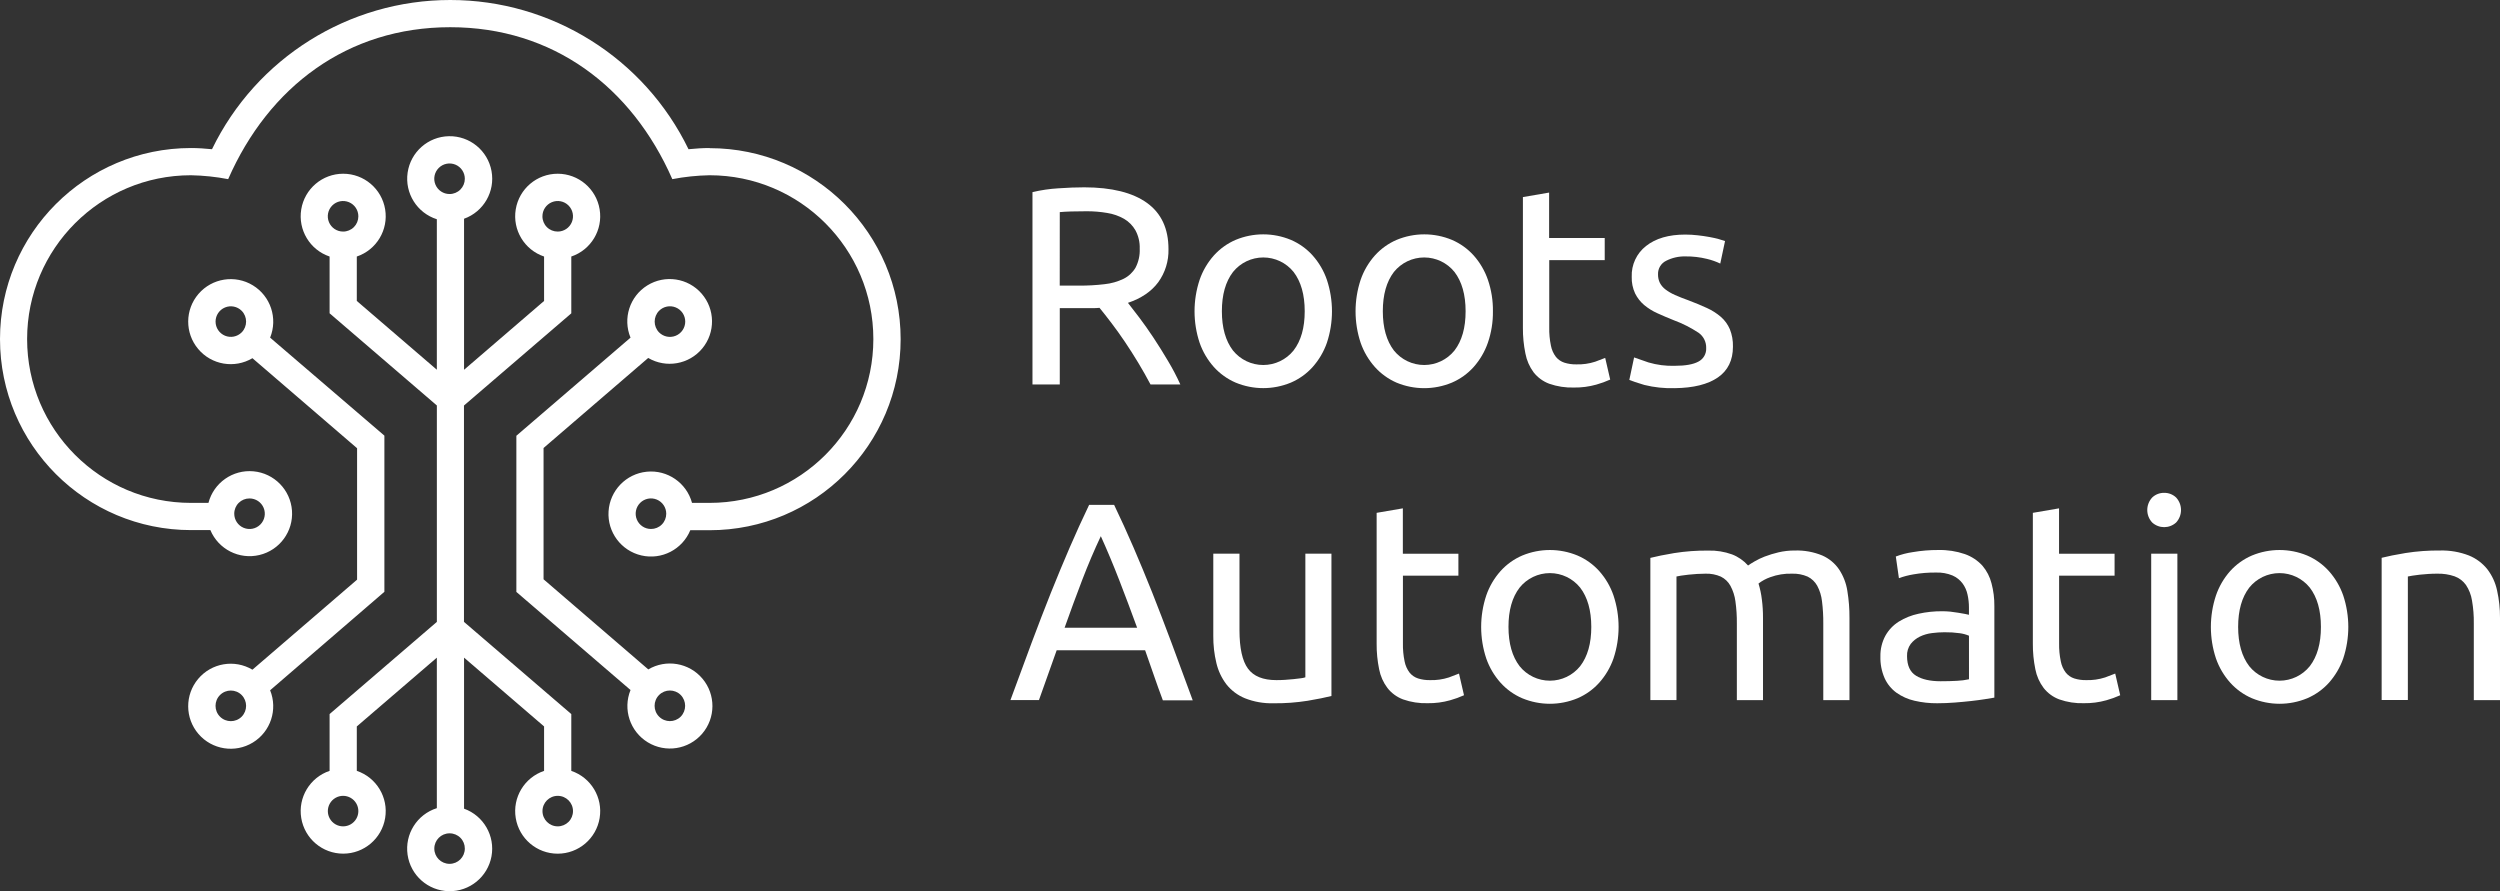 <svg width="258" height="92" viewBox="0 0 258 92" fill="none" xmlns="http://www.w3.org/2000/svg">
<rect x="0" y="0" width="258" height="92" fill="#333333" stroke="none"/>
<path fill-rule="evenodd" clip-rule="evenodd" d="M223.341 50.863C222.882 50.853 222.438 51.026 222.107 51.343C221.429 52.07 221.429 53.198 222.107 53.924C222.807 54.561 223.875 54.561 224.575 53.924C225.249 53.196 225.249 52.072 224.575 51.343C224.244 51.026 223.8 50.853 223.341 50.863Z" fill="white"/>
<path fill-rule="evenodd" clip-rule="evenodd" d="M240.348 58.942C239.722 58.247 238.954 57.697 238.095 57.329C236.271 56.572 234.221 56.572 232.398 57.329C231.54 57.697 230.772 58.248 230.147 58.942C229.499 59.675 229.003 60.53 228.686 61.456C227.988 63.564 227.988 65.842 228.686 67.95C229.007 68.871 229.506 69.72 230.155 70.448C230.779 71.143 231.547 71.694 232.406 72.062C234.229 72.819 236.279 72.819 238.102 72.062C238.962 71.694 239.731 71.144 240.356 70.448C241.002 69.719 241.5 68.87 241.822 67.95C242.52 65.842 242.52 63.564 241.822 61.456C241.501 60.529 241 59.675 240.348 58.942ZM238.371 68.75C237.61 69.697 236.461 70.247 235.246 70.247C234.032 70.247 232.883 69.697 232.122 68.75C231.358 67.75 230.976 66.399 230.976 64.695C230.976 62.992 231.358 61.641 232.122 60.643C232.883 59.696 234.032 59.145 235.246 59.145C236.461 59.145 237.61 59.696 238.371 60.643C239.135 61.639 239.518 62.99 239.519 64.695C239.521 66.4 239.138 67.752 238.371 68.75Z" fill="white"/>
<path fill-rule="evenodd" clip-rule="evenodd" d="M204.581 58.374C204.086 57.835 203.465 57.425 202.774 57.182C201.894 56.881 200.966 56.739 200.036 56.761C199.15 56.757 198.266 56.83 197.393 56.98C196.796 57.066 196.211 57.218 195.648 57.432L195.968 59.667C196.454 59.491 196.955 59.359 197.465 59.275C198.237 59.14 199.02 59.077 199.804 59.087C200.385 59.066 200.964 59.169 201.502 59.391C201.91 59.571 202.265 59.851 202.534 60.207C202.788 60.552 202.964 60.949 203.051 61.368C203.148 61.802 203.196 62.245 203.195 62.69V63.446C203.118 63.425 202.984 63.397 202.79 63.358L202.101 63.237C201.841 63.191 201.565 63.152 201.272 63.121C200.983 63.093 200.702 63.08 200.431 63.08C199.61 63.075 198.791 63.161 197.989 63.338C197.269 63.49 196.581 63.765 195.955 64.151C195.38 64.512 194.906 65.011 194.574 65.604C194.218 66.264 194.04 67.005 194.058 67.754C194.037 68.523 194.186 69.287 194.494 69.992C194.765 70.588 195.186 71.104 195.715 71.489C196.275 71.884 196.908 72.166 197.576 72.317C198.347 72.496 199.136 72.583 199.927 72.576C200.53 72.576 201.132 72.551 201.734 72.503C202.346 72.454 202.911 72.403 203.435 72.343C203.959 72.284 204.426 72.222 204.845 72.155L205.818 71.995V62.545C205.826 61.756 205.728 60.97 205.526 60.207C205.357 59.531 205.034 58.904 204.581 58.374ZM203.2 70.1C202.794 70.189 202.382 70.242 201.967 70.26C201.473 70.29 200.906 70.304 200.266 70.304C199.199 70.304 198.356 70.115 197.739 69.736C197.121 69.358 196.81 68.685 196.807 67.718C196.785 67.265 196.919 66.819 197.186 66.453C197.44 66.133 197.763 65.875 198.131 65.697C198.525 65.508 198.947 65.386 199.38 65.335C199.808 65.278 200.239 65.249 200.671 65.248C201.2 65.242 201.729 65.275 202.253 65.348C202.578 65.391 202.896 65.478 203.198 65.606L203.2 70.1Z" fill="white"/>
<path fill-rule="evenodd" clip-rule="evenodd" d="M165.047 58.942C164.423 58.247 163.655 57.696 162.796 57.329C160.972 56.572 158.923 56.572 157.099 57.329C156.241 57.696 155.473 58.247 154.849 58.942C154.198 59.675 153.698 60.529 153.38 61.456C152.681 63.564 152.681 65.842 153.38 67.95C153.701 68.871 154.2 69.72 154.849 70.448C155.472 71.144 156.24 71.695 157.099 72.062C158.923 72.819 160.972 72.819 162.796 72.062C163.655 71.695 164.423 71.144 165.047 70.448C165.695 69.72 166.194 68.871 166.515 67.95C167.214 65.842 167.214 63.564 166.515 61.456C166.197 60.529 165.698 59.675 165.047 58.942ZM163.072 68.75C162.311 69.697 161.162 70.247 159.948 70.247C158.733 70.247 157.584 69.697 156.823 68.75C156.059 67.75 155.676 66.399 155.675 64.695C155.673 62.992 156.056 61.641 156.823 60.643C157.584 59.696 158.733 59.145 159.948 59.145C161.162 59.145 162.311 59.696 163.072 60.643C163.836 61.639 164.219 62.99 164.221 64.695C164.222 66.4 163.839 67.752 163.072 68.75Z" fill="white"/>
<path fill-rule="evenodd" clip-rule="evenodd" d="M118.917 61.172C118.266 59.542 117.622 57.988 116.984 56.508C116.345 55.028 115.677 53.56 114.978 52.104H112.397C111.7 53.557 111.032 55.025 110.391 56.508C109.751 57.991 109.105 59.546 108.453 61.172C107.806 62.798 107.143 64.519 106.463 66.334C105.783 68.15 105.055 70.121 104.277 72.25H107.219L109.049 67.108H118.176C118.486 67.981 118.785 68.835 119.077 69.689C119.369 70.544 119.678 71.391 120.006 72.271H123.088C122.312 70.142 121.585 68.171 120.907 66.357C120.229 64.544 119.566 62.815 118.917 61.172ZM109.865 64.785C110.464 63.099 111.066 61.464 111.672 59.881C112.277 58.298 112.922 56.782 113.605 55.333C114.262 56.786 114.897 58.302 115.51 59.881C116.122 61.461 116.737 63.096 117.353 64.785H109.865Z" fill="white"/>
<path fill-rule="evenodd" clip-rule="evenodd" d="M257.701 60.947C257.534 60.151 257.192 59.401 256.699 58.754C256.198 58.123 255.543 57.632 254.797 57.329C253.843 56.959 252.825 56.784 251.803 56.812C250.616 56.801 249.431 56.887 248.259 57.071C247.226 57.243 246.402 57.408 245.786 57.566V72.242H248.491V59.494C248.587 59.474 248.749 59.445 248.969 59.407C249.188 59.368 249.444 59.334 249.725 59.306C250.006 59.278 250.303 59.252 250.61 59.231C250.917 59.21 251.222 59.203 251.514 59.203C252.128 59.185 252.74 59.279 253.32 59.479C253.788 59.651 254.193 59.959 254.484 60.364C254.805 60.847 255.018 61.392 255.109 61.964C255.246 62.751 255.309 63.548 255.297 64.347V72.253H258V63.766C258.007 62.818 257.906 61.873 257.701 60.947Z" fill="white"/>
<path d="M224.706 57.14H222.004V72.253H224.706V57.14Z" fill="white"/>
<path fill-rule="evenodd" clip-rule="evenodd" d="M217.244 69.912C216.611 70.116 215.948 70.21 215.283 70.188C214.869 70.196 214.457 70.138 214.062 70.015C213.72 69.904 213.418 69.696 213.192 69.416C212.932 69.075 212.756 68.678 212.676 68.257C212.546 67.641 212.487 67.011 212.5 66.381V59.412H218.225V57.146H212.493V52.461L209.79 52.925V66.409C209.782 67.303 209.869 68.195 210.048 69.07C210.183 69.771 210.476 70.431 210.905 71.001C211.324 71.534 211.882 71.942 212.518 72.178C213.334 72.465 214.196 72.598 215.061 72.57C215.846 72.582 216.628 72.479 217.384 72.266C217.87 72.13 218.346 71.957 218.806 71.749L218.29 69.512C218.081 69.597 217.737 69.728 217.244 69.912Z" fill="white"/>
<path fill-rule="evenodd" clip-rule="evenodd" d="M189.794 58.767C189.364 58.135 188.764 57.637 188.065 57.329C187.166 56.957 186.198 56.781 185.226 56.813C184.658 56.809 184.092 56.872 183.54 57.001C183.056 57.115 182.58 57.261 182.115 57.437C181.744 57.579 181.384 57.752 181.042 57.954C180.75 58.129 180.525 58.263 180.401 58.361C179.949 57.852 179.381 57.458 178.744 57.213C177.963 56.931 177.136 56.798 176.305 56.821C175.122 56.808 173.94 56.894 172.772 57.079C171.755 57.251 170.937 57.416 170.317 57.574V72.25H173.012V59.495C173.089 59.474 173.244 59.445 173.476 59.407C173.709 59.368 173.964 59.334 174.251 59.306C174.537 59.278 174.826 59.252 175.136 59.231C175.446 59.211 175.737 59.203 176.008 59.203C176.552 59.184 177.093 59.288 177.591 59.507C178.01 59.713 178.355 60.043 178.579 60.452C178.847 60.949 179.022 61.49 179.095 62.05C179.202 62.811 179.251 63.579 179.243 64.347V72.253H181.942V63.766C181.945 63.135 181.907 62.503 181.826 61.877C181.76 61.315 181.643 60.761 181.478 60.22C181.844 59.94 182.251 59.72 182.686 59.567C183.406 59.302 184.17 59.179 184.936 59.203C185.49 59.183 186.041 59.287 186.55 59.507C186.968 59.714 187.313 60.043 187.538 60.452C187.803 60.948 187.97 61.491 188.031 62.05C188.126 62.812 188.17 63.579 188.163 64.347V72.253H190.865V63.766C190.872 62.832 190.798 61.898 190.646 60.976C190.525 60.187 190.234 59.433 189.794 58.767Z" fill="white"/>
<path fill-rule="evenodd" clip-rule="evenodd" d="M149.524 69.912C148.891 70.117 148.229 70.21 147.565 70.188C147.151 70.196 146.739 70.138 146.344 70.015C146.001 69.904 145.698 69.696 145.471 69.416C145.213 69.075 145.036 68.678 144.955 68.257C144.827 67.64 144.769 67.011 144.782 66.381V59.412H150.507V57.146H144.774V52.461L142.069 52.925V66.409C142.06 67.303 142.147 68.195 142.327 69.07C142.462 69.771 142.755 70.431 143.184 71.001C143.603 71.534 144.16 71.941 144.795 72.178C145.611 72.464 146.473 72.597 147.337 72.57C148.122 72.582 148.905 72.48 149.66 72.266C150.148 72.13 150.624 71.958 151.085 71.749L150.569 69.512C150.362 69.597 150.019 69.728 149.524 69.912Z" fill="white"/>
<path fill-rule="evenodd" clip-rule="evenodd" d="M134.713 69.899C134.558 69.949 134.398 69.983 134.236 69.999L133.495 70.087C133.224 70.116 132.932 70.139 132.622 70.16C132.313 70.18 132.013 70.188 131.722 70.188C130.345 70.188 129.367 69.791 128.787 68.998C128.207 68.205 127.916 66.887 127.914 65.044V57.14H125.212V65.624C125.202 66.569 125.31 67.512 125.532 68.43C125.719 69.226 126.07 69.973 126.565 70.624C127.07 71.26 127.73 71.755 128.482 72.062C129.416 72.43 130.414 72.605 131.417 72.578C132.599 72.592 133.78 72.505 134.948 72.32C135.965 72.148 136.784 71.984 137.405 71.827V57.14H134.713V69.899Z" fill="white"/>
<path fill-rule="evenodd" clip-rule="evenodd" d="M135.467 26.366C134.843 25.671 134.075 25.12 133.216 24.753C131.393 23.996 129.343 23.996 127.52 24.753C126.662 25.121 125.894 25.672 125.269 26.366C124.618 27.098 124.118 27.953 123.8 28.88C123.102 30.988 123.102 33.266 123.8 35.374C124.121 36.295 124.62 37.144 125.269 37.873C125.894 38.567 126.662 39.117 127.52 39.486C129.343 40.243 131.393 40.243 133.216 39.486C134.075 39.118 134.843 38.568 135.467 37.873C136.116 37.144 136.615 36.295 136.936 35.374C137.634 33.266 137.634 30.988 136.936 28.88C136.618 27.953 136.119 27.098 135.467 26.366ZM133.492 36.174C132.731 37.119 131.582 37.668 130.368 37.668C129.154 37.668 128.006 37.119 127.244 36.174C126.48 35.174 126.098 33.823 126.098 32.119C126.098 30.416 126.481 29.064 127.249 28.064C128.011 27.119 129.159 26.57 130.373 26.57C131.587 26.57 132.736 27.119 133.498 28.064C134.262 29.062 134.645 30.414 134.646 32.119C134.648 33.824 134.263 35.176 133.492 36.174Z" fill="white"/>
<path fill-rule="evenodd" clip-rule="evenodd" d="M154.069 32.119C154.084 31.018 153.909 29.922 153.553 28.88C153.235 27.953 152.736 27.099 152.087 26.366C151.461 25.671 150.692 25.121 149.833 24.753C148.01 23.996 145.96 23.996 144.137 24.753C143.279 25.121 142.511 25.672 141.886 26.366C141.235 27.098 140.735 27.953 140.417 28.88C139.719 30.988 139.719 33.266 140.417 35.374C140.738 36.295 141.237 37.144 141.886 37.873C142.508 38.568 143.273 39.12 144.129 39.491C145.952 40.248 148.002 40.248 149.826 39.491C150.685 39.123 151.453 38.572 152.079 37.878C152.726 37.148 153.224 36.3 153.545 35.379C153.907 34.331 154.085 33.228 154.069 32.119ZM150.102 36.174C149.34 37.119 148.191 37.668 146.977 37.668C145.763 37.668 144.615 37.119 143.853 36.174C143.089 35.174 142.707 33.823 142.707 32.119C142.707 30.416 143.089 29.064 143.853 28.064C144.615 27.119 145.763 26.57 146.977 26.57C148.191 26.57 149.34 27.119 150.102 28.064C150.866 29.062 151.249 30.414 151.25 32.119C151.252 33.824 150.869 35.176 150.102 36.174Z" fill="white"/>
<path fill-rule="evenodd" clip-rule="evenodd" d="M109.369 31.799H112.697C112.955 31.799 113.213 31.799 113.471 31.77C113.84 32.217 114.245 32.739 114.705 33.34C115.164 33.941 115.621 34.584 116.086 35.27C116.55 35.957 117.01 36.682 117.466 37.436C117.923 38.19 118.341 38.938 118.731 39.674H121.81C121.435 38.847 121.013 38.042 120.546 37.263C120.054 36.429 119.555 35.629 119.049 34.865C118.543 34.101 118.053 33.406 117.58 32.78C117.105 32.15 116.713 31.642 116.403 31.254C117.78 30.79 118.821 30.082 119.526 29.133C120.248 28.138 120.621 26.933 120.587 25.705C120.587 23.592 119.846 22.003 118.365 20.938C116.883 19.872 114.728 19.337 111.899 19.332C111.086 19.332 110.188 19.366 109.209 19.435C108.314 19.489 107.424 19.621 106.551 19.828V39.674H109.369V31.799ZM109.369 21.89C110.01 21.831 110.918 21.802 112.131 21.802C112.847 21.798 113.563 21.857 114.268 21.978C114.881 22.075 115.471 22.281 116.011 22.587C116.499 22.875 116.903 23.286 117.183 23.779C117.492 24.359 117.643 25.01 117.619 25.666C117.65 26.348 117.5 27.026 117.183 27.631C116.891 28.125 116.461 28.523 115.946 28.776C115.329 29.073 114.665 29.26 113.985 29.329C113.117 29.432 112.244 29.481 111.37 29.476H109.364L109.369 21.89Z" fill="white"/>
<path fill-rule="evenodd" clip-rule="evenodd" d="M177.291 38.949C178.323 38.231 178.84 37.175 178.84 35.779C178.857 35.161 178.748 34.547 178.52 33.972C178.312 33.488 177.999 33.056 177.603 32.708C177.17 32.336 176.686 32.027 176.166 31.791C175.603 31.53 174.964 31.264 174.248 30.994C173.706 30.8 173.241 30.614 172.854 30.441C172.508 30.291 172.18 30.1 171.878 29.873C171.637 29.692 171.438 29.459 171.298 29.192C171.167 28.92 171.103 28.621 171.109 28.32C171.083 27.723 171.415 27.169 171.953 26.91C172.564 26.599 173.243 26.445 173.928 26.461C174.682 26.451 175.434 26.538 176.166 26.719C176.636 26.831 177.094 26.992 177.531 27.2L178.024 24.877C177.869 24.82 177.652 24.75 177.371 24.673C177.09 24.595 176.767 24.523 176.398 24.456C176.029 24.389 175.624 24.329 175.205 24.283C174.777 24.233 174.346 24.208 173.915 24.208C172.211 24.208 170.865 24.6 169.875 25.385C168.898 26.146 168.347 27.33 168.394 28.567C168.375 29.158 168.495 29.745 168.742 30.281C168.968 30.738 169.284 31.143 169.672 31.474C170.09 31.822 170.555 32.111 171.052 32.331C171.584 32.573 172.141 32.811 172.722 33.043C173.63 33.377 174.496 33.816 175.304 34.349C175.808 34.711 176.098 35.301 176.078 35.921C176.11 36.502 175.798 37.048 175.28 37.315C174.745 37.607 173.927 37.753 172.826 37.751C171.911 37.78 170.998 37.662 170.121 37.403C169.443 37.17 168.949 36.998 168.639 36.886L168.146 39.209C168.416 39.325 168.932 39.497 169.695 39.726C170.722 39.979 171.779 40.091 172.836 40.059C174.772 40.035 176.257 39.664 177.291 38.949Z" fill="white"/>
<path fill-rule="evenodd" clip-rule="evenodd" d="M158.269 38.425C158.688 38.958 159.246 39.365 159.882 39.602C160.698 39.887 161.56 40.02 162.424 39.994C163.209 40.006 163.992 39.903 164.747 39.69C165.234 39.553 165.71 39.38 166.172 39.173L165.656 36.935C165.462 37.013 165.119 37.145 164.623 37.328C163.99 37.533 163.327 37.626 162.662 37.604C162.249 37.611 161.837 37.551 161.443 37.428C161.102 37.317 160.799 37.11 160.571 36.832C160.312 36.49 160.135 36.092 160.055 35.671C159.927 35.054 159.869 34.426 159.882 33.797V26.843H165.607V24.564H159.869V19.874L157.164 20.339V33.823C157.156 34.715 157.243 35.606 157.422 36.481C157.554 37.185 157.843 37.849 158.269 38.425Z" fill="white"/>
<path d="M73.218 15.277C72.485 15.277 71.781 15.329 71.055 15.399C66.485 5.98 56.935 0 46.466 0C35.997 0 26.448 5.98 21.878 15.399C21.15 15.329 20.445 15.277 19.715 15.277C8.826 15.277 0 24.104 0 34.992C0 45.88 8.826 54.706 19.715 54.706H21.71C22.541 56.687 24.684 57.775 26.773 57.277C28.863 56.779 30.285 54.842 30.133 52.699C29.981 50.556 28.301 48.839 26.162 48.64C24.023 48.441 22.055 49.82 21.511 51.898H19.704C10.367 51.898 2.798 44.329 2.798 34.992C2.798 25.655 10.367 18.086 19.704 18.086C20.994 18.11 22.28 18.244 23.547 18.488C27.729 8.954 35.857 2.808 46.46 2.808C57.063 2.808 65.194 8.946 69.383 18.488C70.649 18.244 71.934 18.11 73.224 18.086C82.561 18.086 90.13 25.655 90.13 34.992C90.13 44.329 82.561 51.898 73.224 51.898H71.417C70.855 49.826 68.876 48.465 66.74 48.681C64.604 48.898 62.938 50.628 62.803 52.771C62.667 54.913 64.102 56.839 66.194 57.322C68.286 57.806 70.42 56.704 71.239 54.719H73.231C84.119 54.719 92.946 45.893 92.946 35.005C92.946 24.117 84.119 15.29 73.231 15.29L73.218 15.277ZM25.752 51.439C26.39 51.439 26.965 51.823 27.209 52.413C27.453 53.002 27.317 53.681 26.866 54.132C26.414 54.583 25.736 54.717 25.146 54.472C24.557 54.227 24.174 53.651 24.175 53.013C24.173 52.595 24.338 52.193 24.634 51.897C24.931 51.601 25.333 51.436 25.752 51.439ZM67.181 54.59C66.543 54.591 65.967 54.208 65.722 53.618C65.477 53.029 65.612 52.351 66.062 51.899C66.513 51.447 67.192 51.312 67.781 51.556C68.371 51.8 68.756 52.375 68.756 53.013C68.759 53.432 68.594 53.835 68.298 54.131C68.002 54.428 67.6 54.593 67.181 54.59Z" fill="white"/>
<path d="M66.894 69.075L56.095 59.783V46.233L66.894 36.941C68.742 38.026 71.105 37.612 72.473 35.963C73.842 34.313 73.814 31.915 72.406 30.299C70.999 28.683 68.628 28.325 66.806 29.453C64.984 30.582 64.249 32.865 65.07 34.845L53.289 44.97V61.087L65.07 71.21C64.261 73.202 65.014 75.486 66.849 76.606C68.684 77.726 71.06 77.352 72.462 75.722C73.864 74.093 73.878 71.687 72.496 70.04C71.114 68.394 68.743 67.991 66.894 69.088V69.075ZM68.017 32.073C68.469 31.62 69.148 31.484 69.739 31.728C70.33 31.972 70.716 32.548 70.716 33.188C70.716 33.827 70.33 34.403 69.739 34.648C69.148 34.892 68.469 34.756 68.017 34.303C67.411 33.683 67.411 32.693 68.017 32.073ZM70.247 73.961C69.629 74.575 68.631 74.572 68.016 73.955C67.401 73.339 67.401 72.341 68.016 71.725C68.631 71.108 69.629 71.105 70.247 71.719C70.859 72.341 70.859 73.339 70.247 73.961Z" fill="white"/>
<path d="M39.669 61.074V44.958L27.876 34.845C28.685 32.853 27.932 30.569 26.097 29.448C24.262 28.328 21.886 28.703 20.484 30.332C19.082 31.962 19.068 34.368 20.45 36.014C21.831 37.661 24.203 38.064 26.051 36.966L36.851 46.258V59.82L26.051 69.112C24.203 68.013 21.832 68.415 20.45 70.061C19.067 71.707 19.08 74.112 20.481 75.743C21.882 77.373 24.257 77.749 26.093 76.63C27.928 75.512 28.683 73.228 27.876 71.236L39.669 61.074ZM24.939 34.303C24.488 34.754 23.809 34.889 23.22 34.645C22.631 34.401 22.246 33.826 22.246 33.188C22.246 32.55 22.631 31.975 23.22 31.731C23.809 31.487 24.488 31.622 24.939 32.073C25.55 32.69 25.55 33.685 24.939 34.303ZM24.939 73.962C24.322 74.578 23.322 74.577 22.705 73.961C22.089 73.344 22.089 72.344 22.705 71.727C23.322 71.11 24.322 71.11 24.939 71.726C25.551 72.346 25.551 73.342 24.939 73.962Z" fill="white"/>
<path d="M58.958 73.693L47.882 64.177V41.85L58.958 32.336V26.474C60.993 25.787 62.232 23.726 61.883 21.606C61.535 19.485 59.702 17.929 57.553 17.929C55.405 17.929 53.572 19.485 53.224 21.606C52.875 23.726 54.114 25.787 56.149 26.474V31.058L47.89 38.161V22.574C49.913 21.849 51.113 19.766 50.725 17.653C50.338 15.539 48.477 14.017 46.329 14.056C44.18 14.096 42.377 15.685 42.067 17.812C41.758 19.938 43.034 21.976 45.082 22.626V38.156L36.822 31.058V26.474C38.858 25.787 40.096 23.726 39.748 21.606C39.399 19.485 37.567 17.929 35.418 17.929C33.269 17.929 31.437 19.485 31.088 21.606C30.74 23.726 31.978 25.787 34.014 26.474V32.333L45.084 41.845V64.179L34.014 73.691V79.552C31.978 80.24 30.74 82.3 31.088 84.421C31.437 86.541 33.269 88.097 35.418 88.097C37.567 88.097 39.399 86.541 39.748 84.421C40.096 82.3 38.858 80.24 36.822 79.552V74.968L45.082 67.87V83.401C43.033 84.049 41.755 86.085 42.063 88.212C42.37 90.338 44.172 91.93 46.321 91.971C48.469 92.013 50.331 90.492 50.721 88.379C51.11 86.266 49.912 84.182 47.89 83.455V67.868L56.149 74.968V79.555C54.114 80.242 52.875 82.303 53.224 84.423C53.572 86.544 55.405 88.1 57.553 88.1C59.702 88.1 61.535 86.544 61.883 84.423C62.232 82.303 60.993 80.242 58.958 79.555V73.693ZM55.979 22.324C55.978 21.686 56.362 21.11 56.951 20.865C57.54 20.62 58.219 20.754 58.67 21.205C59.122 21.656 59.257 22.334 59.013 22.924C58.769 23.514 58.194 23.898 57.556 23.898C57.138 23.901 56.735 23.736 56.439 23.44C56.143 23.145 55.977 22.742 55.979 22.324ZM35.405 23.898C34.767 23.898 34.192 23.514 33.948 22.924C33.704 22.334 33.839 21.656 34.291 21.205C34.742 20.754 35.421 20.62 36.01 20.865C36.6 21.11 36.983 21.686 36.982 22.324C36.983 22.742 36.817 23.143 36.521 23.439C36.225 23.734 35.823 23.9 35.405 23.898ZM36.982 83.705C36.982 84.268 36.682 84.787 36.195 85.069C35.708 85.35 35.108 85.35 34.62 85.069C34.133 84.787 33.833 84.268 33.833 83.705C33.833 83.143 34.133 82.623 34.62 82.342C35.108 82.06 35.708 82.06 36.195 82.342C36.682 82.623 36.982 83.143 36.982 83.705ZM47.97 87.577C47.968 88.446 47.262 89.15 46.393 89.149C45.523 89.147 44.819 88.441 44.821 87.572C44.822 86.702 45.528 85.998 46.398 86C46.817 85.998 47.219 86.164 47.515 86.461C47.81 86.757 47.974 87.16 47.97 87.579V87.577ZM46.398 20.024C45.759 20.026 45.183 19.643 44.937 19.053C44.691 18.464 44.826 17.785 45.277 17.333C45.728 16.881 46.407 16.746 46.997 16.99C47.587 17.235 47.971 17.811 47.97 18.45C47.971 18.867 47.805 19.267 47.51 19.563C47.215 19.858 46.815 20.024 46.398 20.024ZM57.559 85.28C56.689 85.28 55.984 84.575 55.984 83.705C55.984 82.836 56.689 82.131 57.559 82.131C58.428 82.131 59.133 82.836 59.133 83.705C59.134 84.123 58.968 84.524 58.673 84.819C58.377 85.115 57.977 85.28 57.559 85.28Z" fill="white"/>
</svg>
